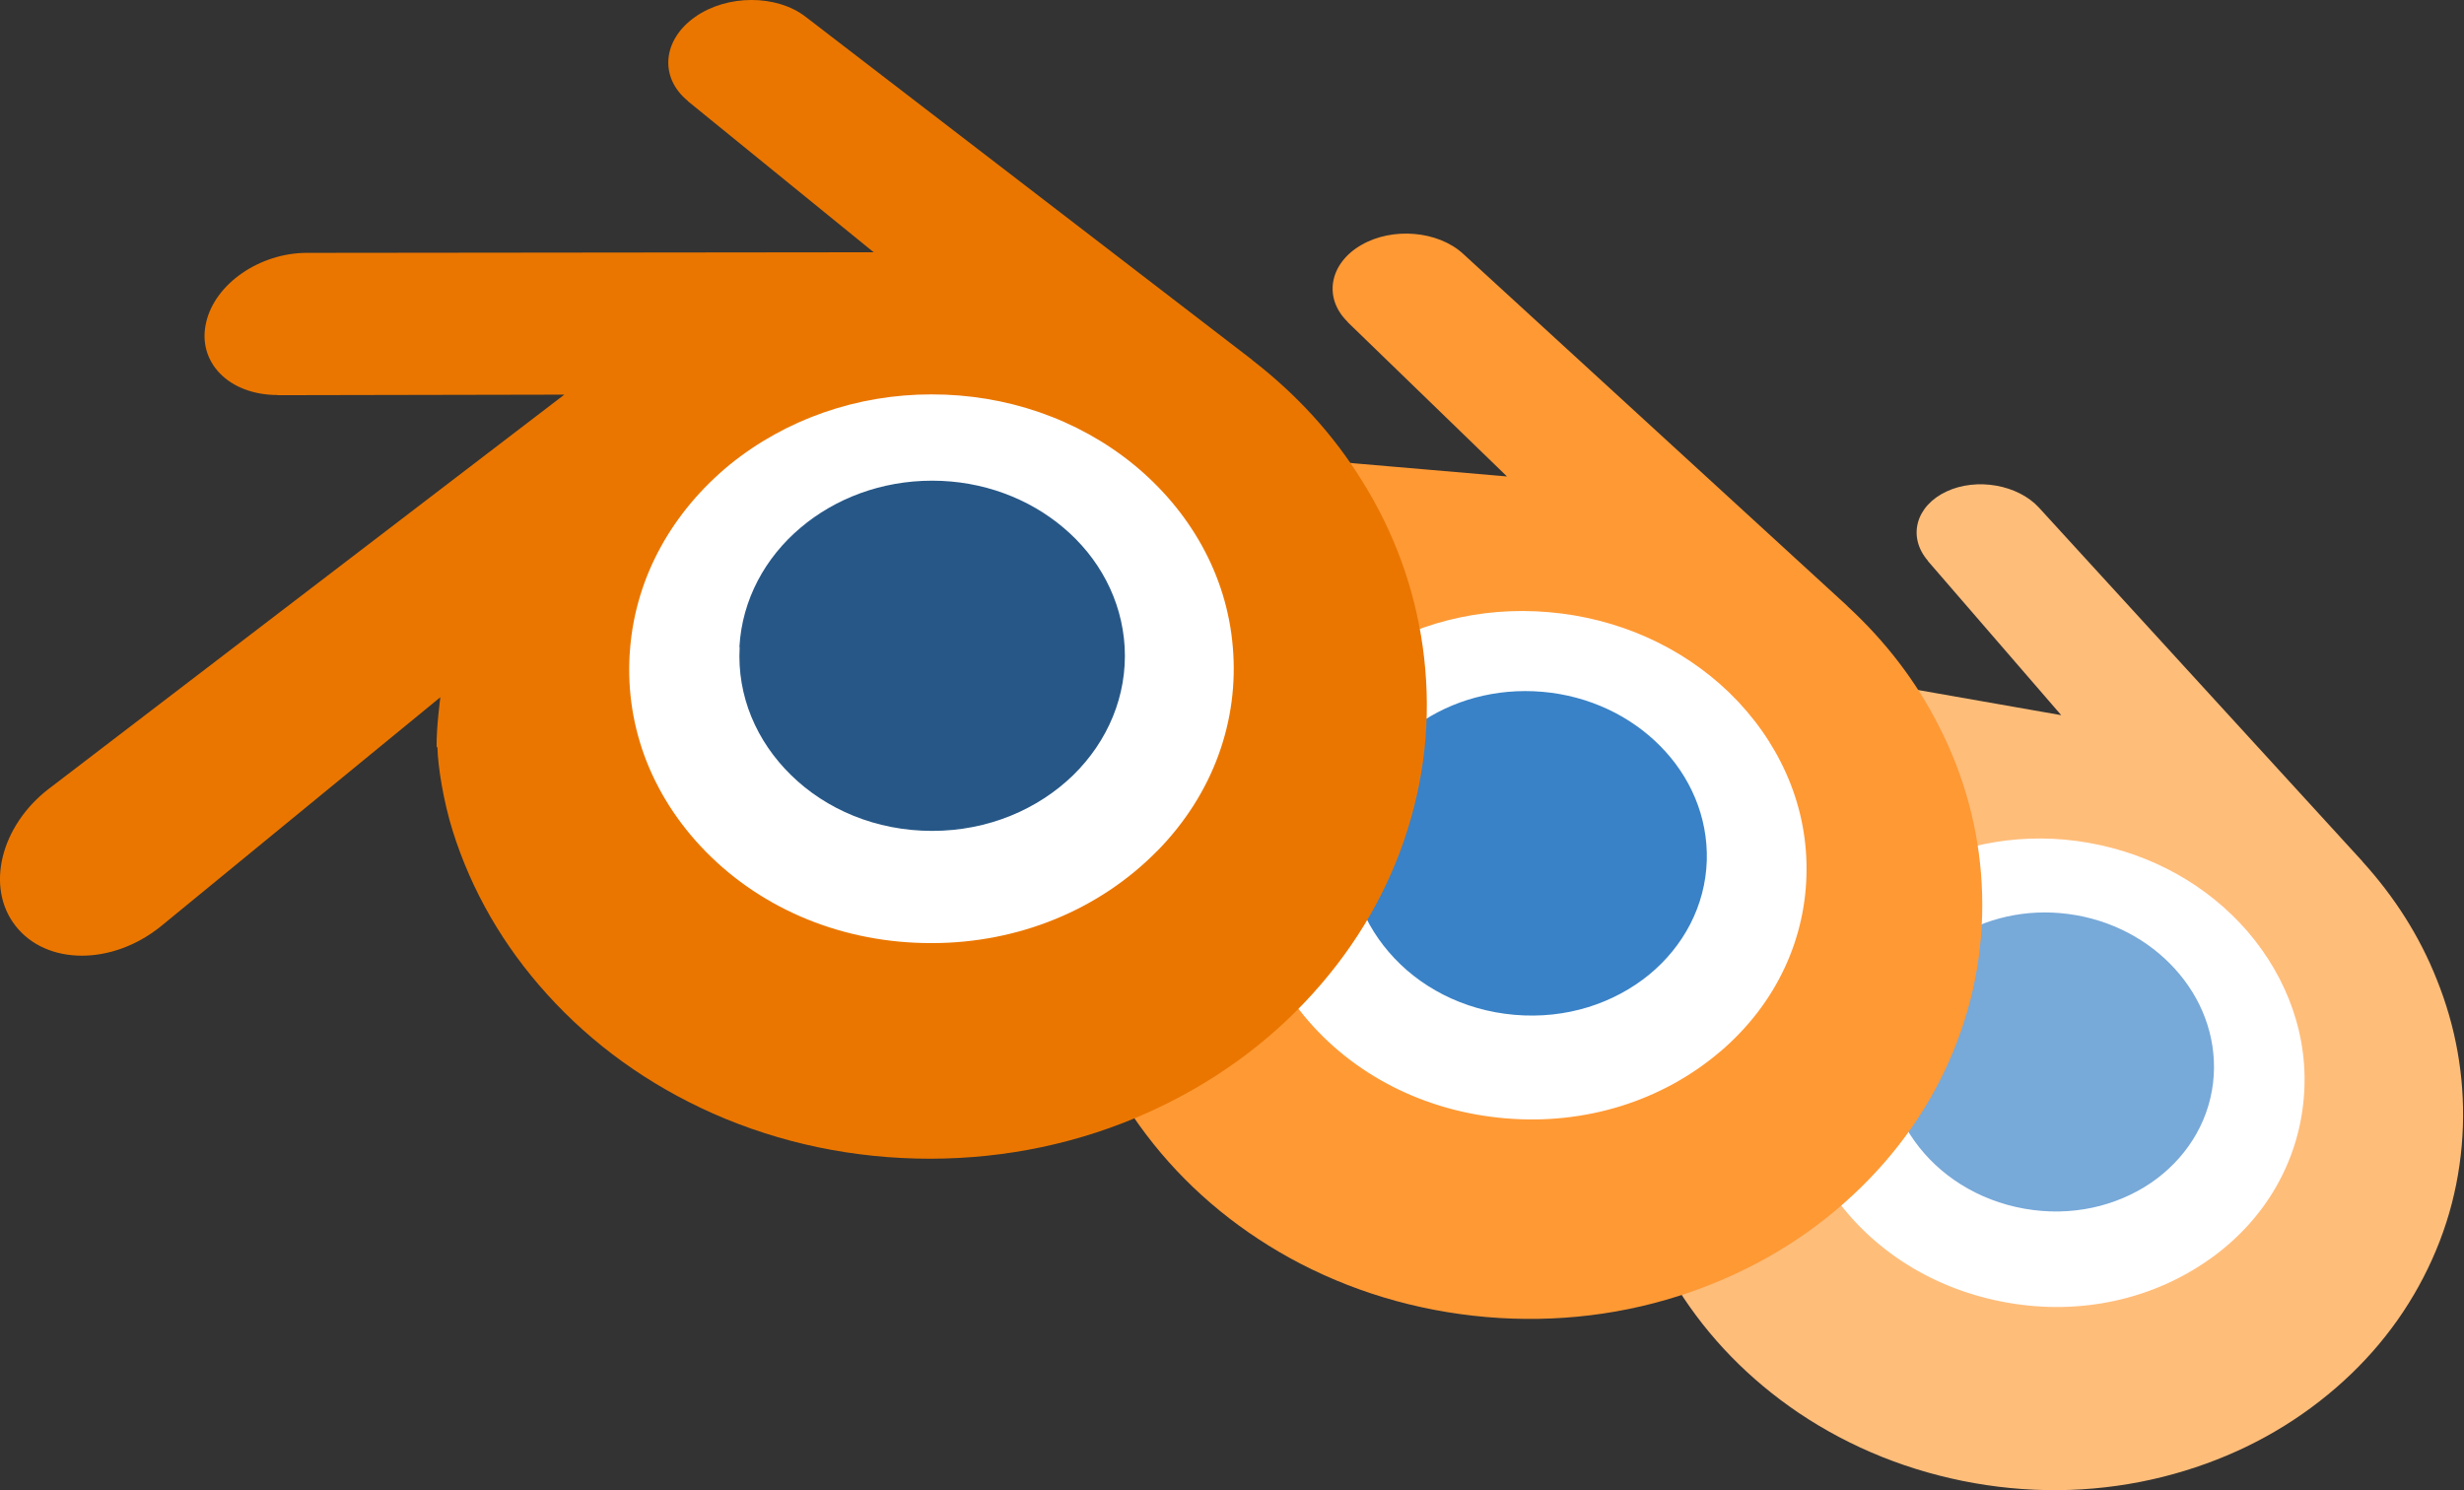 <?xml version="1.0" encoding="UTF-8" standalone="no"?>
<!DOCTYPE svg PUBLIC "-//W3C//DTD SVG 1.1//EN" "http://www.w3.org/Graphics/SVG/1.1/DTD/svg11.dtd">
<svg width="100%" height="100%" viewBox="0 0 2113 1278" version="1.1" xmlns="http://www.w3.org/2000/svg" xmlns:xlink="http://www.w3.org/1999/xlink" xml:space="preserve" xmlns:serif="http://www.serif.com/" style="fill-rule:evenodd;clip-rule:evenodd;stroke-linejoin:round;stroke-miterlimit:2;">
    <rect x="0" y="0" width="2113" height="1278" fill="#333333" stroke="none"/>
    <g transform="matrix(1,0,0,1,-661.08,-253.659)">
        <g transform="matrix(1.629,0.288,-0.288,1.629,1624.71,268.885)">
            <g transform="matrix(21.6,0,0,21.6,-4857,7665)">
                <path d="M243,-334C243.106,-335.89 244.03,-337.56 245.43,-338.74C246.8,-339.9 248.64,-340.61 250.66,-340.61C252.67,-340.61 254.51,-339.901 255.88,-338.74C257.28,-337.56 258.2,-335.89 258.31,-334C258.416,-332.06 257.635,-330.25 256.27,-328.91C254.87,-327.55 252.89,-326.69 250.66,-326.69C248.43,-326.69 246.44,-327.544 245.05,-328.91C243.68,-330.25 242.9,-332.05 243.01,-333.99L243,-334Z" style="fill:white;fill-rule:nonzero;"/>
            </g>
        </g>
        <g transform="matrix(1.629,0.288,-0.288,1.629,1624.71,268.885)">
            <g transform="matrix(11.1,0,0,11.1,-2215,4153)">
                <path d="M243,-334C243.106,-335.89 244.03,-337.56 245.43,-338.74C246.8,-339.9 248.64,-340.61 250.66,-340.61C252.67,-340.61 254.51,-339.901 255.88,-338.74C257.28,-337.56 258.2,-335.89 258.31,-334C258.416,-332.06 257.635,-330.25 256.27,-328.91C254.87,-327.55 252.89,-326.69 250.66,-326.69C248.43,-326.69 246.44,-327.544 245.05,-328.91C243.68,-330.25 242.9,-332.05 243.01,-333.99L243,-334Z" style="fill:rgb(119,169,217);fill-rule:nonzero;"/>
                <path d="M231,-330C231.013,-329.26 231.249,-327.82 231.603,-326.7C232.347,-324.32 233.613,-322.12 235.363,-320.19C237.163,-318.2 239.383,-316.6 241.943,-315.46C244.633,-314.27 247.553,-313.66 250.583,-313.66C253.613,-313.664 256.533,-314.284 259.223,-315.49C261.783,-316.64 264.003,-318.24 265.803,-320.24C267.563,-322.19 268.823,-324.39 269.563,-326.77C269.938,-327.97 270.175,-329.19 270.27,-330.41C270.363,-331.61 270.324,-332.82 270.153,-334.03C269.819,-336.38 269.003,-338.59 267.753,-340.59C266.613,-342.44 265.133,-344.05 263.373,-345.41L263.377,-345.413L245.677,-359.013C245.661,-359.025 245.648,-359.038 245.631,-359.049C244.471,-359.941 242.511,-359.938 241.241,-359.044C239.951,-358.14 239.801,-356.644 240.951,-355.704L240.946,-355.699L248.336,-349.689L225.836,-349.665L225.806,-349.665C223.946,-349.663 222.156,-348.445 221.806,-346.895C221.442,-345.325 222.706,-344.015 224.646,-344.015L224.643,-344.008L236.043,-344.03L215.643,-328.43C215.617,-328.411 215.589,-328.391 215.565,-328.372C213.645,-326.902 213.025,-324.452 214.235,-322.912C215.465,-321.342 218.075,-321.332 220.015,-322.903L231.115,-332.003C231.115,-332.003 230.953,-330.773 230.966,-330.043L231,-330ZM259.6,-325.89C257.31,-323.56 254.1,-322.23 250.64,-322.23C247.17,-322.224 243.96,-323.53 241.67,-325.86C240.55,-327 239.73,-328.3 239.22,-329.69C238.723,-331.06 238.53,-332.51 238.658,-333.97C238.779,-335.4 239.205,-336.77 239.888,-338C240.556,-339.21 241.478,-340.31 242.608,-341.24C244.838,-343.05 247.668,-344.04 250.628,-344.04C253.598,-344.044 256.428,-343.071 258.658,-341.26C259.788,-340.336 260.708,-339.24 261.378,-338.03C262.061,-336.8 262.488,-335.44 262.608,-334C262.734,-332.54 262.541,-331.09 262.044,-329.72C261.536,-328.32 260.714,-327.02 259.594,-325.88L259.6,-325.89Z" style="fill:rgb(255,189,122);fill-rule:nonzero;"/>
            </g>
        </g>
        <g transform="matrix(1.793,0.156,-0.156,1.793,1024.78,91.109)">
            <g transform="matrix(21.6,0,0,21.6,-4857,7665)">
                <path d="M243,-334C243.106,-335.89 244.03,-337.56 245.43,-338.74C246.8,-339.9 248.64,-340.61 250.66,-340.61C252.67,-340.61 254.51,-339.901 255.88,-338.74C257.28,-337.56 258.2,-335.89 258.31,-334C258.416,-332.06 257.635,-330.25 256.27,-328.91C254.87,-327.55 252.89,-326.69 250.66,-326.69C248.43,-326.69 246.44,-327.544 245.05,-328.91C243.68,-330.25 242.9,-332.05 243.01,-333.99L243,-334Z" style="fill:white;fill-rule:nonzero;"/>
            </g>
        </g>
        <g transform="matrix(1.793,0.156,-0.156,1.793,1024.78,91.109)">
            <g transform="matrix(11.1,0,0,11.1,-2215,4153)">
                <path d="M243,-334C243.106,-335.89 244.03,-337.56 245.43,-338.74C246.8,-339.9 248.64,-340.61 250.66,-340.61C252.67,-340.61 254.51,-339.901 255.88,-338.74C257.28,-337.56 258.2,-335.89 258.31,-334C258.416,-332.06 257.635,-330.25 256.27,-328.91C254.87,-327.55 252.89,-326.69 250.66,-326.69C248.43,-326.69 246.44,-327.544 245.05,-328.91C243.68,-330.25 242.9,-332.05 243.01,-333.99L243,-334Z" style="fill:rgb(57,130,199);fill-rule:nonzero;"/>
                <path d="M231,-330C231.013,-329.26 231.249,-327.82 231.603,-326.7C232.347,-324.32 233.613,-322.12 235.363,-320.19C237.163,-318.2 239.383,-316.6 241.943,-315.46C244.633,-314.27 247.553,-313.66 250.583,-313.66C253.613,-313.664 256.533,-314.284 259.223,-315.49C261.783,-316.64 264.003,-318.24 265.803,-320.24C267.563,-322.19 268.823,-324.39 269.563,-326.77C269.938,-327.97 270.175,-329.19 270.27,-330.41C270.363,-331.61 270.324,-332.82 270.153,-334.03C269.819,-336.38 269.003,-338.59 267.753,-340.59C266.613,-342.44 265.133,-344.05 263.373,-345.41L263.377,-345.413L245.677,-359.013C245.661,-359.025 245.648,-359.038 245.631,-359.049C244.471,-359.941 242.511,-359.938 241.241,-359.044C239.951,-358.14 239.801,-356.644 240.951,-355.704L240.946,-355.699L248.336,-349.689L225.836,-349.665L225.806,-349.665C223.946,-349.663 222.156,-348.445 221.806,-346.895C221.442,-345.325 222.706,-344.015 224.646,-344.015L224.643,-344.008L236.043,-344.03L215.643,-328.43C215.617,-328.411 215.589,-328.391 215.565,-328.372C213.645,-326.902 213.025,-324.452 214.235,-322.912C215.465,-321.342 218.075,-321.332 220.015,-322.903L231.115,-332.003C231.115,-332.003 230.953,-330.773 230.966,-330.043L231,-330ZM259.6,-325.89C257.31,-323.56 254.1,-322.23 250.64,-322.23C247.17,-322.224 243.96,-323.53 241.67,-325.86C240.55,-327 239.73,-328.3 239.22,-329.69C238.723,-331.06 238.53,-332.51 238.658,-333.97C238.779,-335.4 239.205,-336.77 239.888,-338C240.556,-339.21 241.478,-340.31 242.608,-341.24C244.838,-343.05 247.668,-344.04 250.628,-344.04C253.598,-344.044 256.428,-343.071 258.658,-341.26C259.788,-340.336 260.708,-339.24 261.378,-338.03C262.061,-336.8 262.488,-335.44 262.608,-334C262.734,-332.54 262.541,-331.09 262.044,-329.72C261.536,-328.32 260.714,-327.02 259.594,-325.88L259.6,-325.89Z" style="fill:rgb(255,153,52);fill-rule:nonzero;"/>
            </g>
        </g>
        <g transform="matrix(1.944,0,0,1.944,357.571,-57.686)">
            <g transform="matrix(21.6,0,0,21.6,-4857,7665)">
                <path d="M243,-334C243.106,-335.89 244.03,-337.56 245.43,-338.74C246.8,-339.9 248.64,-340.61 250.66,-340.61C252.67,-340.61 254.51,-339.901 255.88,-338.74C257.28,-337.56 258.2,-335.89 258.31,-334C258.416,-332.06 257.635,-330.25 256.27,-328.91C254.87,-327.55 252.89,-326.69 250.66,-326.69C248.43,-326.69 246.44,-327.544 245.05,-328.91C243.68,-330.25 242.9,-332.05 243.01,-333.99L243,-334Z" style="fill:white;fill-rule:nonzero;"/>
            </g>
        </g>
        <g transform="matrix(1.944,0,0,1.944,357.571,-57.686)">
            <g transform="matrix(11.1,0,0,11.1,-2215,4153)">
                <path d="M243,-334C243.106,-335.89 244.03,-337.56 245.43,-338.74C246.8,-339.9 248.64,-340.61 250.66,-340.61C252.67,-340.61 254.51,-339.901 255.88,-338.74C257.28,-337.56 258.2,-335.89 258.31,-334C258.416,-332.06 257.635,-330.25 256.27,-328.91C254.87,-327.55 252.89,-326.69 250.66,-326.69C248.43,-326.69 246.44,-327.544 245.05,-328.91C243.68,-330.25 242.9,-332.05 243.01,-333.99L243,-334Z" style="fill:rgb(38,87,135);fill-rule:nonzero;"/>
                <path d="M231,-330C231.013,-329.26 231.249,-327.82 231.603,-326.7C232.347,-324.32 233.613,-322.12 235.363,-320.19C237.163,-318.2 239.383,-316.6 241.943,-315.46C244.633,-314.27 247.553,-313.66 250.583,-313.66C253.613,-313.664 256.533,-314.284 259.223,-315.49C261.783,-316.64 264.003,-318.24 265.803,-320.24C267.563,-322.19 268.823,-324.39 269.563,-326.77C269.938,-327.97 270.175,-329.19 270.27,-330.41C270.363,-331.61 270.324,-332.82 270.153,-334.03C269.819,-336.38 269.003,-338.59 267.753,-340.59C266.613,-342.44 265.133,-344.05 263.373,-345.41L263.377,-345.413L245.677,-359.013C245.661,-359.025 245.648,-359.038 245.631,-359.049C244.471,-359.941 242.511,-359.938 241.241,-359.044C239.951,-358.14 239.801,-356.644 240.951,-355.704L240.946,-355.699L248.336,-349.689L225.836,-349.665L225.806,-349.665C223.946,-349.663 222.156,-348.445 221.806,-346.895C221.442,-345.325 222.706,-344.015 224.646,-344.015L224.643,-344.008L236.043,-344.03L215.643,-328.43C215.617,-328.411 215.589,-328.391 215.565,-328.372C213.645,-326.902 213.025,-324.452 214.235,-322.912C215.465,-321.342 218.075,-321.332 220.015,-322.903L231.115,-332.003C231.115,-332.003 230.953,-330.773 230.966,-330.043L231,-330ZM259.6,-325.89C257.31,-323.56 254.1,-322.23 250.64,-322.23C247.17,-322.224 243.96,-323.53 241.67,-325.86C240.55,-327 239.73,-328.3 239.22,-329.69C238.723,-331.06 238.53,-332.51 238.658,-333.97C238.779,-335.4 239.205,-336.77 239.888,-338C240.556,-339.21 241.478,-340.31 242.608,-341.24C244.838,-343.05 247.668,-344.04 250.628,-344.04C253.598,-344.044 256.428,-343.071 258.658,-341.26C259.788,-340.336 260.708,-339.24 261.378,-338.03C262.061,-336.8 262.488,-335.44 262.608,-334C262.734,-332.54 262.541,-331.09 262.044,-329.72C261.536,-328.32 260.714,-327.02 259.594,-325.88L259.6,-325.89Z" style="fill:rgb(234,118,0);fill-rule:nonzero;"/>
            </g>
        </g>
    </g>
</svg>
